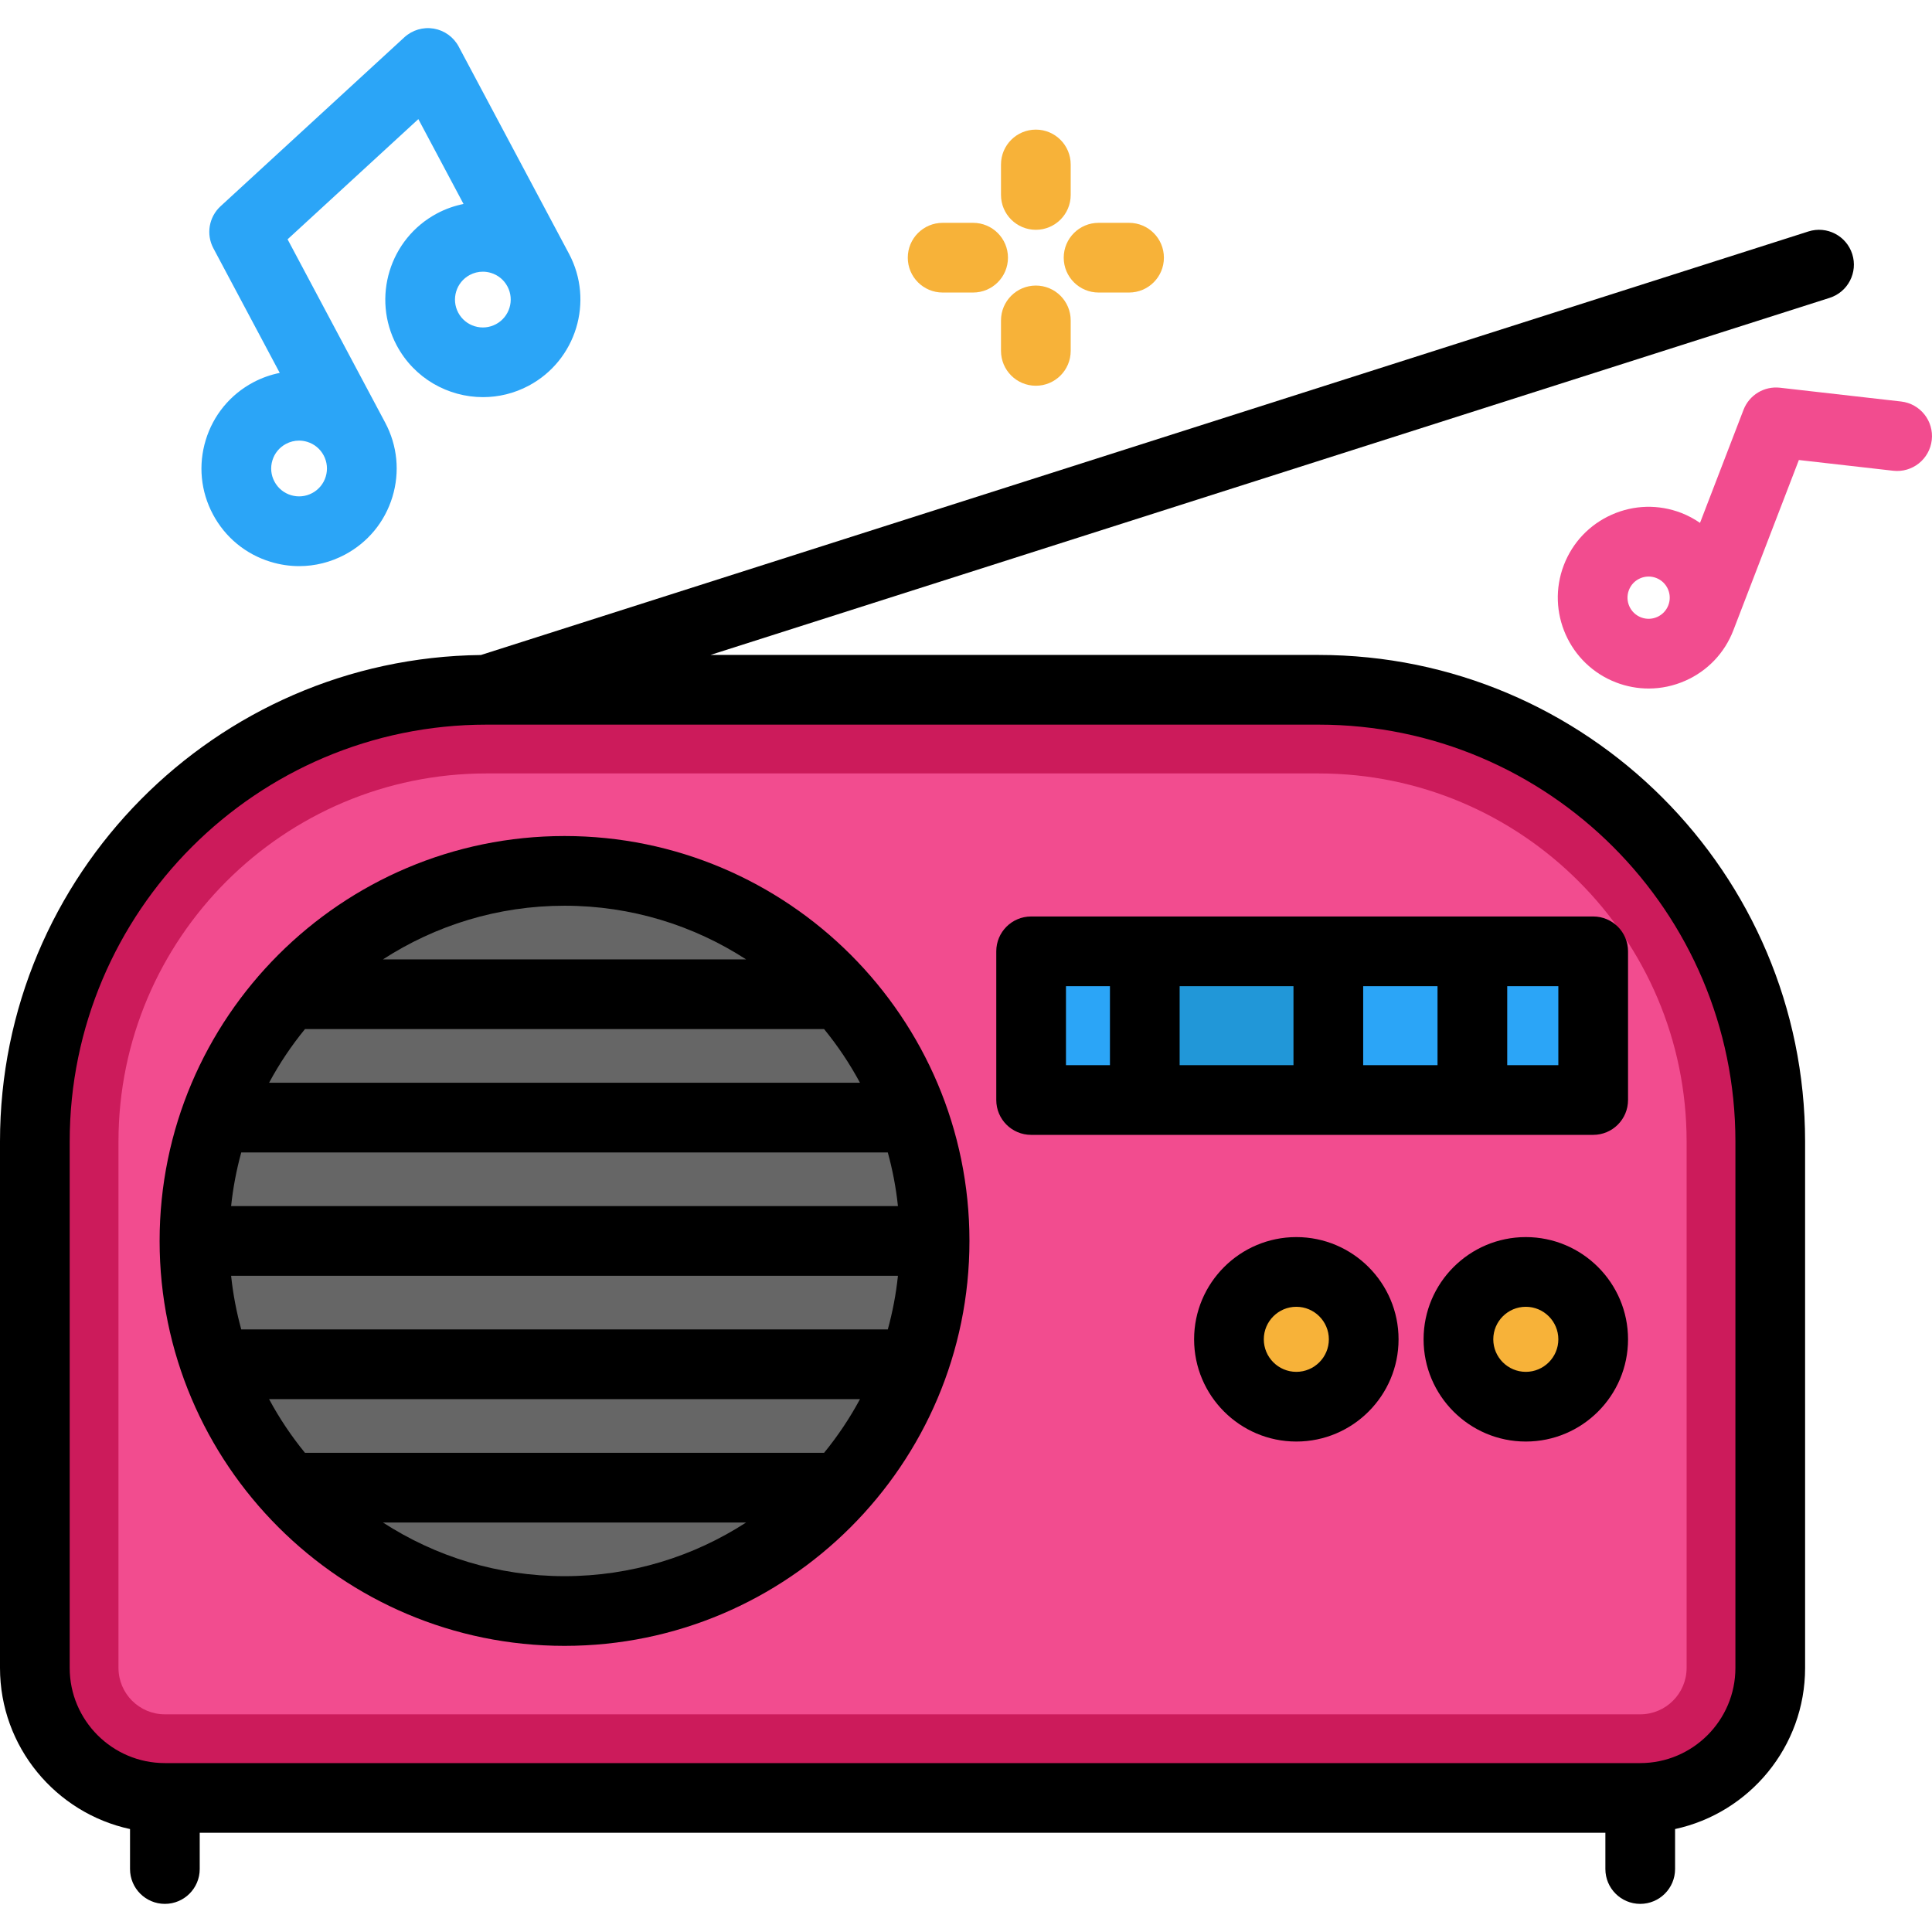 <?xml version="1.0" encoding="UTF-8"?>
<!-- Generator: Adobe Illustrator 19.0.0, SVG Export Plug-In . SVG Version: 6.00 Build 0)  -->
<svg xmlns="http://www.w3.org/2000/svg" xmlns:xlink="http://www.w3.org/1999/xlink" version="1.1" id="Layer_1" x="0px" y="0px" viewBox="0 0 511.999 511.999" style="enable-background:new 0 0 511.999 511.999;" xml:space="preserve">
<path style="fill:#CC1B5B;" d="M469.132,302.508v139.504c0,19.037-15.429,34.467-34.454,34.467H43.687  c-19.025,0-34.454-15.429-34.454-34.467V302.508c0-66.113,53.602-119.703,119.716-119.703h220.48  C415.542,182.805,469.132,236.395,469.132,302.508z"></path>
<path style="fill:#F24C8F;" d="M43.688,454.312c-6.776,0-12.289-5.518-12.289-12.302V302.507c0-53.783,43.761-97.538,97.551-97.538  h220.48c53.783,0,97.538,43.755,97.538,97.538v139.504c0,6.782-5.513,12.302-12.289,12.302H43.688z"></path>
<polygon style="fill:#2BA5F7;" points="422.204,252.107 422.204,291.512 390.187,291.512 390.187,290.896 390.187,252.107 "></polygon>
<path style="fill:#F7B239;" d="M404.348,337.073c9.863,0,17.855,8.004,17.855,17.855c0,9.863-7.992,17.855-17.855,17.855  c-9.851,0-17.855-7.992-17.855-17.855C386.493,345.077,394.497,337.073,404.348,337.073z"></path>
<polygon style="fill:#2BA5F7;" points="390.187,290.896 390.187,291.512 352.014,291.512 352.014,252.723 352.014,252.107   390.187,252.107 "></polygon>
<path style="fill:#F7B239;" d="M343.542,337.073c9.863,0,17.855,8.004,17.855,17.855c0,9.863-7.992,17.855-17.855,17.855  s-17.855-7.992-17.855-17.855C325.687,345.077,333.679,337.073,343.542,337.073z"></path>
<polygon style="fill:#2197D8;" points="352.014,252.723 352.014,291.512 303.375,291.512 303.375,252.107 352.014,252.107 "></polygon>
<rect x="273.257" y="252.114" style="fill:#2BA5F7;" width="30.12" height="39.404"></rect>
<path style="fill:#666666;" d="M149.611,230.792c54.156,0,98.068,43.911,98.068,98.068c0,54.169-43.911,98.08-98.068,98.08  c-54.169,0-98.08-43.911-98.08-98.08C51.531,274.703,95.442,230.792,149.611,230.792z"></path>
<g>
	<path style="fill:#F7B239;" d="M274.51,60.9c-5.1,0-9.235-4.135-9.235-9.235v-8.08c0-5.1,4.135-9.235,9.235-9.235   c5.1,0,9.235,4.135,9.235,9.235v8.08C283.745,56.765,279.61,60.9,274.51,60.9z"></path>
	<path style="fill:#F7B239;" d="M274.51,102.227c-5.1,0-9.235-4.135-9.235-9.235v-8.08c0-5.1,4.135-9.235,9.235-9.235   c5.1,0,9.235,4.135,9.235,9.235v8.08C283.745,98.092,279.61,102.227,274.51,102.227z"></path>
	<path style="fill:#F7B239;" d="M299.212,77.524h-8.08c-5.1,0-9.235-4.135-9.235-9.235s4.135-9.235,9.235-9.235h8.08   c5.1,0,9.235,4.135,9.235,9.235S304.313,77.524,299.212,77.524z"></path>
	<path style="fill:#F7B239;" d="M257.887,77.524h-8.08c-5.1,0-9.235-4.135-9.235-9.235s4.135-9.235,9.235-9.235h8.08   c5.1,0,9.235,4.135,9.235,9.235S262.988,77.524,257.887,77.524z"></path>
</g>
<path d="M349.427,173.566H188.272l296.599-94.632c4.859-1.55,7.542-6.747,5.991-11.606c-1.55-4.859-6.747-7.542-11.606-5.991  l-351.81,112.248C57.035,174.391,0,231.91,0,302.509v139.505c0,20.924,14.787,38.451,34.458,42.702v10.594  c0,5.1,4.135,9.235,9.235,9.235s9.235-4.135,9.235-9.235v-9.602h372.513v9.602c0,5.1,4.135,9.235,9.235,9.235  s9.235-4.135,9.235-9.235v-10.594c19.671-4.251,34.458-21.778,34.458-42.702V302.509  C478.371,231.409,420.528,173.566,349.427,173.566z M459.9,442.014c0,13.907-11.315,25.223-25.223,25.223H43.693  c-13.909,0-25.223-11.314-25.223-25.223V302.509c0-60.914,49.558-110.473,110.473-110.473h220.484  c60.916,0,110.473,49.558,110.473,110.473V442.014z"></path>
<path d="M149.606,221.555c-59.169,0-107.308,48.139-107.308,107.308s48.139,107.308,107.308,107.308s107.308-48.139,107.308-107.308  S208.776,221.555,149.606,221.555z M197.728,254.248h-96.243c13.879-8.982,30.394-14.221,48.121-14.221  C167.333,240.026,183.849,245.266,197.728,254.248z M80.821,272.718h137.572c3.605,4.41,6.796,9.17,9.512,14.223H71.308  C74.025,281.887,77.214,277.128,80.821,272.718z M61.249,338.099h176.714c-0.505,4.868-1.422,9.612-2.684,14.215H63.934  C62.671,347.711,61.755,342.967,61.249,338.099z M61.249,319.628c0.505-4.868,1.422-9.612,2.684-14.216h171.344  c1.262,4.604,2.18,9.349,2.684,14.216H61.249z M101.485,403.479h96.244c-13.879,8.982-30.396,14.221-48.123,14.221  S115.364,412.461,101.485,403.479z M218.393,385.009H80.82c-3.606-4.41-6.796-9.17-9.512-14.223h156.598  C225.189,375.838,221.998,380.599,218.393,385.009z"></path>
<path d="M273.257,242.876c-5.1,0-9.235,4.135-9.235,9.235v39.404c0,5.1,4.135,9.235,9.235,9.235H422.21  c5.1,0,9.235-4.135,9.235-9.235v-39.404c0-5.1-4.135-9.235-9.235-9.235H273.257z M361.256,261.346h19.702v20.934h-19.702V261.346z   M342.785,282.28h-30.169v-20.934h30.169V282.28z M282.493,261.346h11.653v20.934h-11.653V261.346z M412.974,282.28h-13.545v-20.934  h13.545V282.28z"></path>
<path d="M404.355,327.841c-14.938,0-27.091,12.153-27.091,27.091c0,14.938,12.153,27.091,27.091,27.091s27.091-12.153,27.091-27.091  C431.445,339.994,419.293,327.841,404.355,327.841z M404.355,363.552c-4.753,0-8.62-3.867-8.62-8.62c0-4.753,3.867-8.62,8.62-8.62  s8.62,3.867,8.62,8.62C412.974,359.685,409.108,363.552,404.355,363.552z"></path>
<path d="M343.54,327.841c-14.938,0-27.091,12.153-27.091,27.091c0,14.938,12.153,27.091,27.091,27.091  c14.938,0,27.091-12.153,27.091-27.091C370.631,339.994,358.478,327.841,343.54,327.841z M343.54,363.552  c-4.753,0-8.62-3.867-8.62-8.62c0-4.753,3.867-8.62,8.62-8.62c4.753,0,8.62,3.867,8.62,8.62  C352.16,359.685,348.293,363.552,343.54,363.552z"></path>
<path style="fill:#2BA5F7;" d="M71.71,148.891c2.494,0.761,5.043,1.138,7.578,1.138c4.182,0,8.325-1.026,12.121-3.046  c6.097-3.246,10.564-8.673,12.58-15.279c2.016-6.606,1.337-13.602-1.909-19.699L76.211,63.421l34.655-31.854l11.974,22.488  c-2.398,0.484-4.765,1.304-7.032,2.512c-12.585,6.701-17.372,22.393-10.671,34.979c4.646,8.724,13.611,13.7,22.867,13.7  c4.096,0,8.25-0.975,12.109-3.03c12.585-6.701,17.372-22.393,10.671-34.978l-29.227-54.89c-1.343-2.523-3.78-4.283-6.598-4.763  c-2.821-0.48-5.699,0.371-7.803,2.304L58.452,54.656c-3.098,2.847-3.879,7.428-1.902,11.14l17.585,33.027  c-2.398,0.483-4.765,1.304-7.032,2.511c-6.097,3.246-10.564,8.673-12.58,15.279s-1.337,13.602,1.909,19.699  C59.678,142.408,65.105,146.875,71.71,148.891z M131.432,85.912c-1.741,0.927-3.741,1.121-5.627,0.546  c-1.888-0.576-3.438-1.852-4.365-3.593c-1.915-3.596-0.547-8.079,3.049-9.994c1.084-0.578,2.268-0.871,3.463-0.871  c0.724,0,1.453,0.107,2.165,0.325c1.888,0.576,3.438,1.852,4.365,3.594C136.396,79.514,135.028,83.996,131.432,85.912z   M72.19,122.001c0.576-1.888,1.852-3.438,3.593-4.364c1.085-0.578,2.268-0.871,3.464-0.871c0.724,0,1.453,0.107,2.165,0.325  c1.888,0.575,3.438,1.852,4.364,3.593l0,0c0.927,1.741,1.121,3.74,0.546,5.627c-0.576,1.888-1.852,3.438-3.593,4.364  c-1.742,0.928-3.741,1.121-5.629,0.546c-1.888-0.576-3.438-1.852-4.365-3.594C71.807,125.888,71.614,123.889,72.19,122.001z"></path>
<path style="fill:#F24C8F;" d="M503.808,106.401l-32.097-3.65c-4.19-0.475-8.153,1.935-9.664,5.86l-11.525,29.957  c-1.539-1.053-3.195-1.955-4.98-2.643c-6.001-2.309-12.54-2.141-18.415,0.468c-5.875,2.611-10.382,7.353-12.691,13.353  c-4.764,12.387,1.436,26.339,13.822,31.105c2.806,1.079,5.731,1.617,8.649,1.617c3.322,0,6.638-0.697,9.765-2.086  c5.875-2.611,10.382-7.353,12.689-13.352c0-0.001,0.001-0.002,0.001-0.004l17.356-45.116l24.998,2.843  c5.066,0.576,9.643-3.065,10.22-8.132C512.516,111.553,508.875,106.978,503.808,106.401z M442.124,160.397  C442.124,160.397,442.124,160.399,442.124,160.397c-0.537,1.396-1.585,2.498-2.95,3.106c-1.367,0.607-2.888,0.646-4.283,0.108  c-2.88-1.108-4.322-4.353-3.214-7.233c0.537-1.395,1.585-2.498,2.95-3.104c0.727-0.324,1.497-0.485,2.271-0.485  c0.678,0,1.359,0.126,2.012,0.377c1.395,0.537,2.497,1.585,3.104,2.95C442.622,157.483,442.661,159.003,442.124,160.397z"></path>
<g>
</g>
<g>
</g>
<g>
</g>
<g>
</g>
<g>
</g>
<g>
</g>
<g>
</g>
<g>
</g>
<g>
</g>
<g>
</g>
<g>
</g>
<g>
</g>
<g>
</g>
<g>
</g>
<g>
</g>
</svg>

